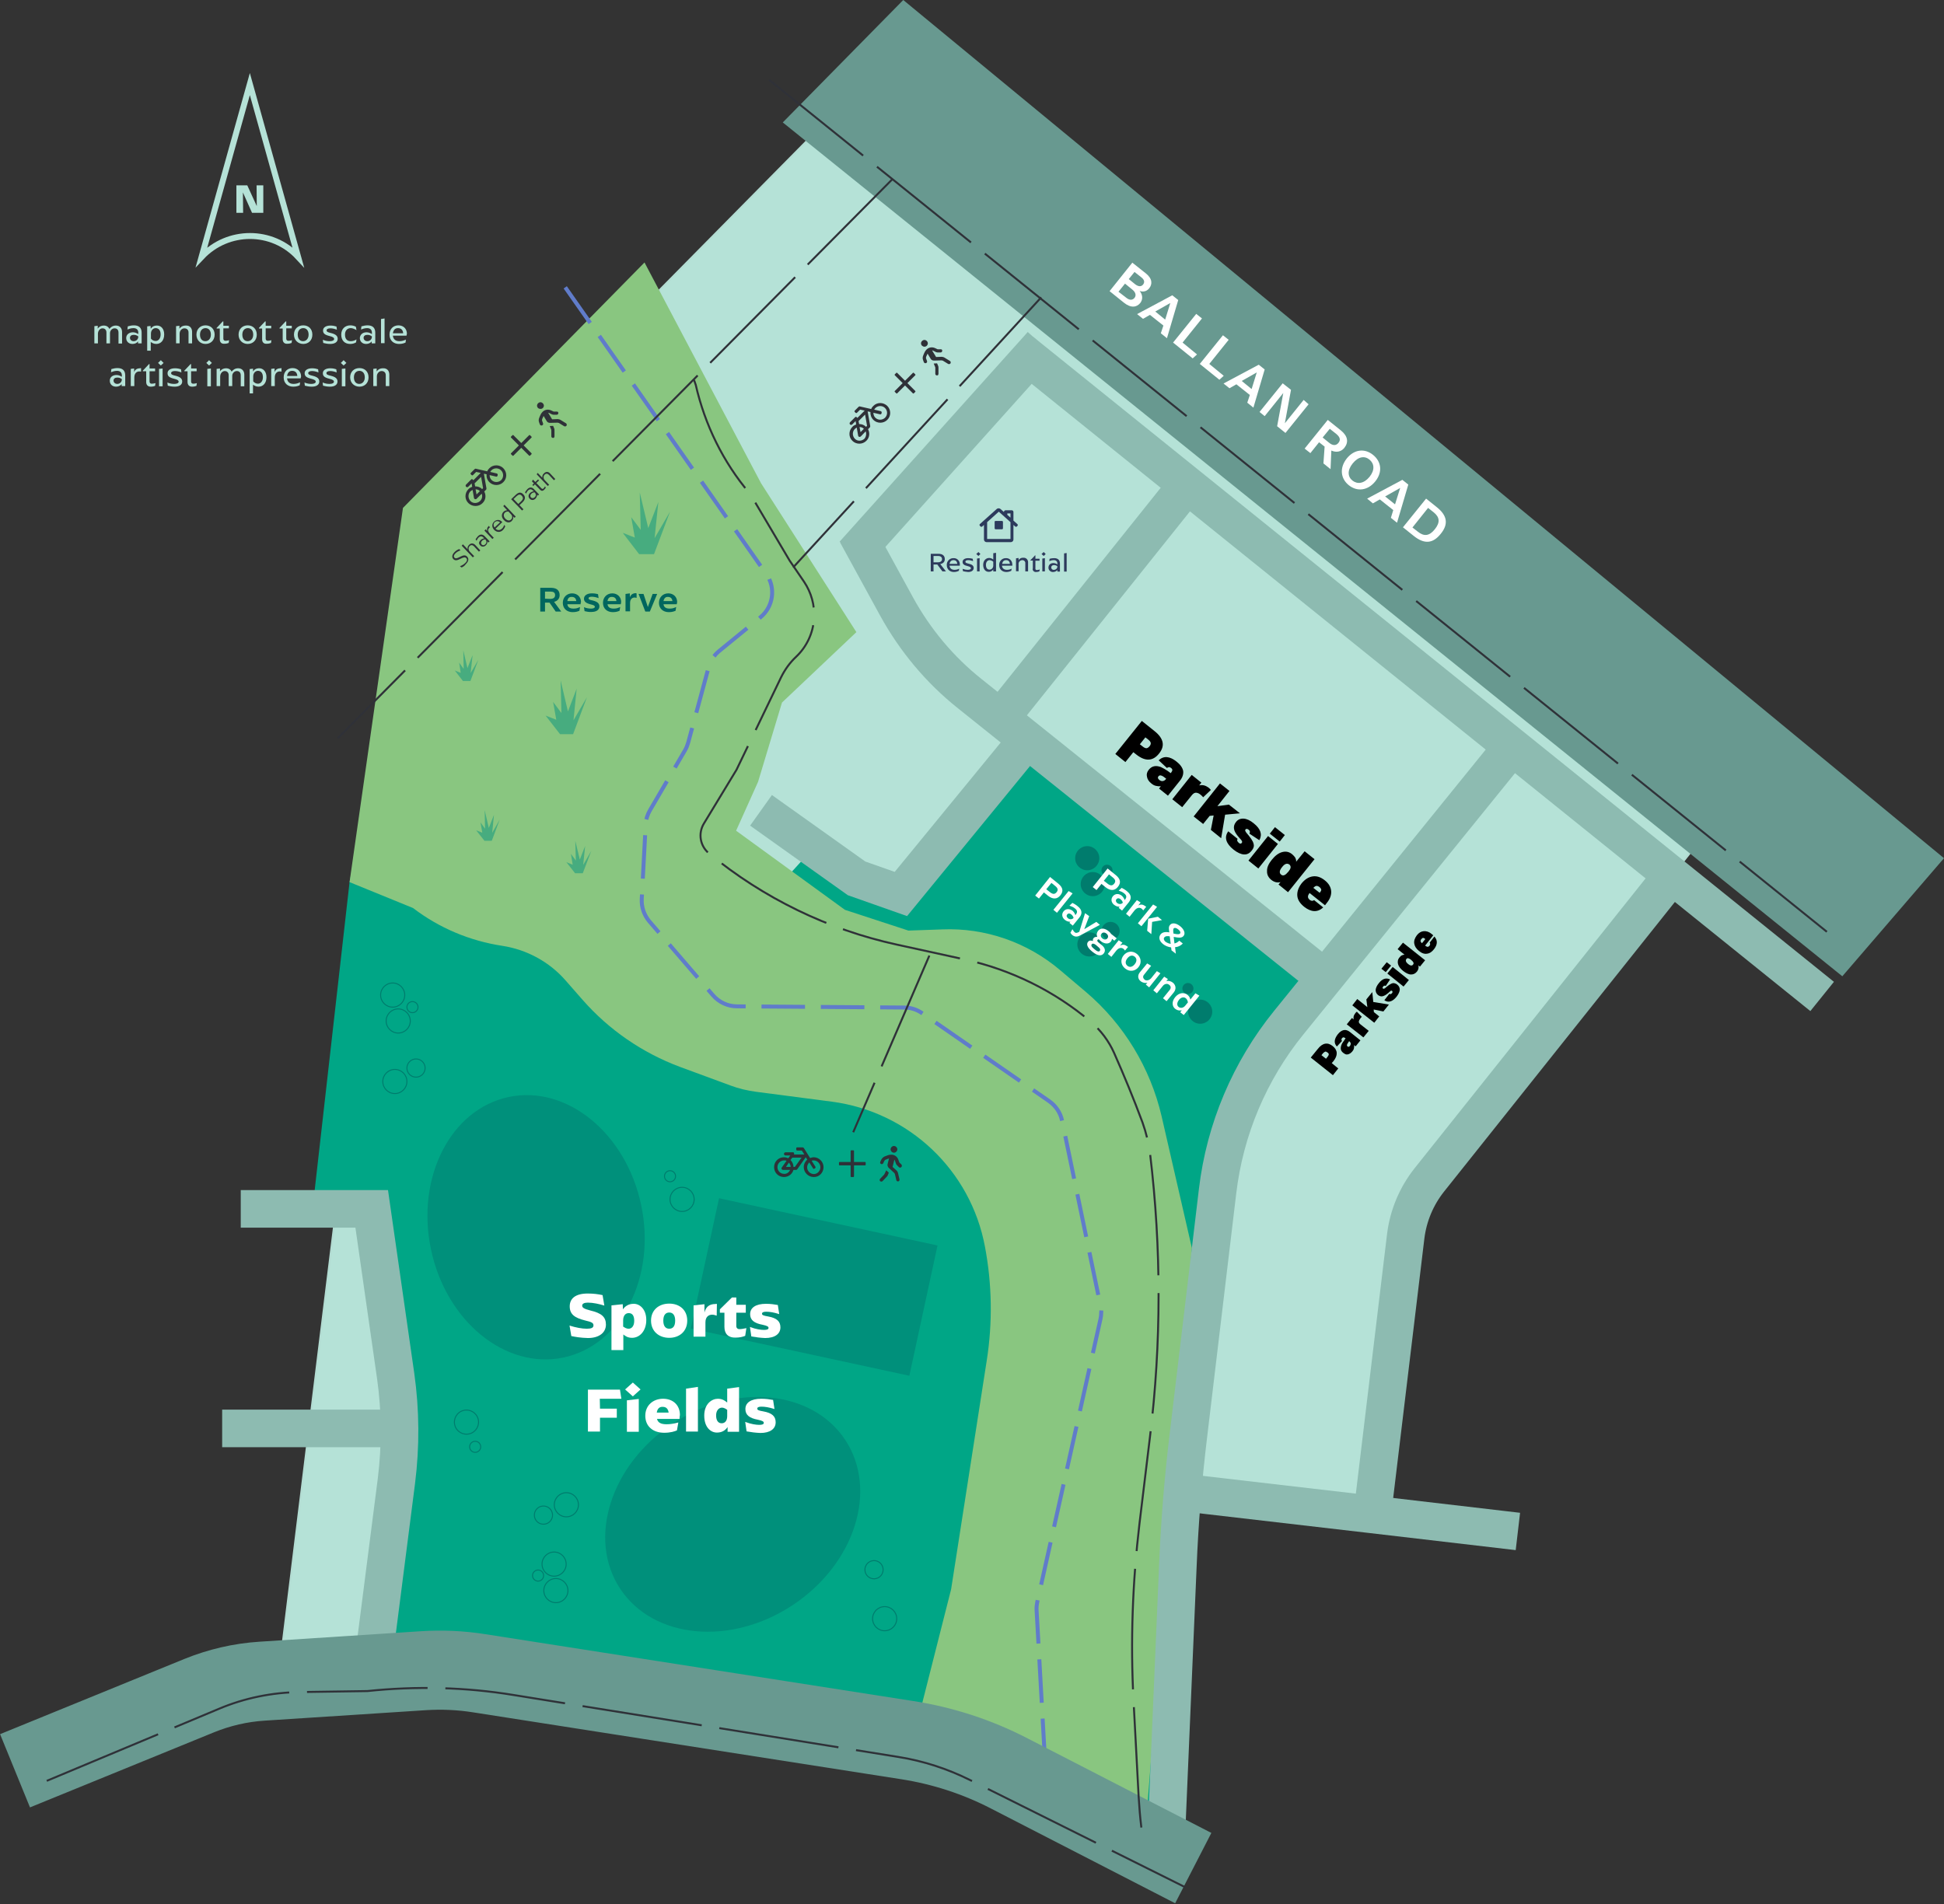 <?xml version="1.0" encoding="UTF-8"?>
<svg id="Layer_1" xmlns="http://www.w3.org/2000/svg" width="346.675mm" height="339.619mm" version="1.1" viewBox="0 0 982.7 962.7">
  <rect x="0" y="0" width="982.7" height="962.7" fill="#333333" stroke="none"/>
  <!-- Generator: Adobe Illustrator 29.0.0, SVG Export Plug-In . SVG Version: 2.1.0 Build 186)  -->
  <g id="f">
    <g>
      <polygon points="412.1 67 857 427.8 842.5 446 722.5 596.7 693.7 765.7 597.2 754.5 588.8 937.1 494.9 884.2 141.6 841.6 212 269.7 412.1 67" fill="#b5e2d7" stroke="#b3ddd3" stroke-miterlimit="10"/>
      <polyline points="461.7 867.5 192.4 835 195.2 724.8 184.3 611.2 158 611.2 176.7 446 212.5 265.6 325.9 137 370.3 244.4 415.2 319.7 387.8 347.8 370.3 394.8 362.6 418.6 395.5 446 411.1 428.8 451.5 452 524.1 382 666.8 490 625.2 553.4 588.8 937.1" fill="#00a686"/>
      <path d="M578.5,931.8l24-300.8-15.3-66.6c-5.7-24.5-19.1-46.6-38.3-62.9l-13-11c-16.6-14.1-37.9-21.5-59.6-20.6l-17.1.6-32.1-10.5-55-40,11.1-24.7,12.1-40.1,37.6-35.6-48.2-75.3-58.9-111.6-122.1,124.1-27,189.2,32.1,13.1c13.2,10.1,28.7,16.6,45.1,19.1h0c12.4,1.9,23.8,8.1,32,17.5l8.5,9.7c13.4,15.3,30.3,26.9,49.3,34l25.5,9.4c4.2,1.6,8.6,2.6,13,3.2l38.3,5c39,5.1,70.2,34.7,77.4,73.3h0c3.6,19,3.9,38.5.9,57.6l-18,115.6-22.8,89.9,120.5,38.4Z" fill="#89c680"/>
      <ellipse cx="270.998" cy="620.492" rx="54.299" ry="67.299" transform="translate(-121.56 68.814) rotate(-11.841)" fill="#00907b"/>
      <ellipse cx="370.394" cy="765.637" rx="68.201" ry="55.001" transform="translate(-361.604 332.543) rotate(-33.572)" fill="#00907b"/>
      <rect x="377.878" y="594.198" width="67.399" height="112.998" transform="translate(-311.395 915.486) rotate(-77.801)" fill="#00907b"/>
      <g>
        <circle cx="549.6" cy="433.9" r="6.1" fill="#007c6d"/>
        <circle cx="550.7" cy="477.5" r="6.1" fill="#007c6d"/>
        <circle cx="552.4" cy="447" r="6.1" fill="#007c6d"/>
        <circle cx="606.7" cy="511.5" r="6.1" fill="#007c6d"/>
        <circle cx="559.6" cy="440" r="2.8" fill="#007c6d"/>
        <circle cx="600.5" cy="499.8" r="2.8" fill="#007c6d"/>
        <circle cx="561.4" cy="470.7" r="4.6" fill="#007c6d"/>
      </g>
      <g>
        <g>
          <circle cx="198.5" cy="503.1" r="6.1" fill="none" stroke="#007c6d" stroke-miterlimit="10" stroke-width=".5"/>
          <circle cx="199.6" cy="546.8" r="6.1" fill="none" stroke="#007c6d" stroke-miterlimit="10" stroke-width=".5"/>
          <circle cx="201.3" cy="516.2" r="6.1" fill="none" stroke="#007c6d" stroke-miterlimit="10" stroke-width=".5"/>
          <circle cx="344.8" cy="606.4" r="6.1" fill="none" stroke="#007c6d" stroke-miterlimit="10" stroke-width=".5"/>
          <circle cx="208.5" cy="509.2" r="2.8" fill="none" stroke="#007c6d" stroke-miterlimit="10" stroke-width=".5"/>
          <circle cx="338.7" cy="594.7" r="2.8" fill="none" stroke="#007c6d" stroke-miterlimit="10" stroke-width=".5"/>
          <circle cx="210.3" cy="540" r="4.6" fill="none" stroke="#007c6d" stroke-miterlimit="10" stroke-width=".5"/>
        </g>
        <g>
          <circle cx="281" cy="804.2" r="6.1" fill="none" stroke="#007c6d" stroke-miterlimit="10" stroke-width=".5"/>
          <circle cx="286.3" cy="760.8" r="6.1" fill="none" stroke="#007c6d" stroke-miterlimit="10" stroke-width=".5"/>
          <circle cx="280.1" cy="790.8" r="6.1" fill="none" stroke="#007c6d" stroke-miterlimit="10" stroke-width=".5"/>
          <circle cx="235.803" cy="719.021" r="6.1" transform="translate(-177.715 85.304) rotate(-14.969)" fill="none" stroke="#007c6d" stroke-miterlimit="10.001" stroke-width=".5"/>
          <circle cx="272" cy="796.6" r="2.8" fill="none" stroke="#007c6d" stroke-miterlimit="10" stroke-width=".5"/>
          <circle cx="240.2" cy="731.5" r="2.8" fill="none" stroke="#007c6d" stroke-miterlimit="10" stroke-width=".5"/>
          <circle cx="274.71" cy="766.037" r="4.6" transform="translate(-53.932 21.542) rotate(-4.09)" fill="none" stroke="#007c6d" stroke-miterlimit="10.001" stroke-width=".5"/>
          <circle cx="447.2" cy="818.4" r="6.1" fill="none" stroke="#007c6d" stroke-miterlimit="10" stroke-width=".5"/>
          <circle cx="441.818" cy="793.638" r="4.6" transform="translate(-55.475 33.53) rotate(-4.09)" fill="none" stroke="#007c6d" stroke-miterlimit="10.001" stroke-width=".5"/>
        </g>
      </g>
      <path d="M286.3,146.1l101.1,144.2c4.9,6.9,3.5,16.5-3,21.8l-20.8,17c-2.6,2.1-4.5,5-5.4,8.3l-10.3,38c-.4,1.4-.9,2.7-1.6,3.9l-17.7,30.3c-1.3,2.2-2.1,4.7-2.2,7.3l-2,37.6c-.2,4.2,1.2,8.2,3.9,11.4l32.1,37.3c3,3.5,7.5,5.6,12.1,5.6l84.6.6c3.2,0,6.4,1,9.1,2.9l64.1,44.4c3.4,2.4,5.8,5.9,6.6,10l19.4,93.4c.5,2.2.5,4.6,0,6.8l-31.9,142.8c-.3,1.5-.5,2.9-.4,4.4l4.8,86,.7,11.8" fill="none" stroke="#607cca" stroke-dasharray="0 0 0 0 20 10" stroke-linecap="square" stroke-miterlimit="10" stroke-width="2"/>
      <polygon points="314.8 269.4 323.1 280.2 330.6 280.2 338.7 258.7 330.9 272.1 332.8 253.8 327.7 267 323.4 249 323.9 267.9 319.1 261.5 320.9 271.8 314.8 269.4" fill="#47ac7f"/>
      <polygon points="275.8 361.8 283.1 371.2 289.7 371.2 296.7 352.5 289.9 364.2 291.5 348.2 287.1 359.7 283.4 344 283.8 360.5 279.6 354.9 281.2 363.9 275.8 361.8" fill="#47ac7f"/>
      <polygon points="286.3 435.9 290.7 441.5 294.6 441.5 298.9 430.2 294.8 437.3 295.8 427.7 293.1 434.6 290.8 425.1 291.1 435.1 288.6 431.7 289.5 437.2 286.3 435.9" fill="#47ac7f"/>
      <polygon points="229.9 339 234 344.3 237.8 344.3 241.8 333.6 237.9 340.3 238.9 331.2 236.3 337.8 234.2 328.8 234.4 338.2 232.1 335 232.9 340.2 229.9 339" fill="#47ac7f"/>
      <polygon points="240.7 419.8 244.9 425.1 248.6 425.1 252.6 414.4 248.8 421.1 249.7 412 247.1 418.6 245 409.6 245.2 419 242.9 415.8 243.8 421 240.7 419.8" fill="#47ac7f"/>
      <g>
        <line x1="516.2" y1="177.6" x2="921.1" y2="503.8" fill="none" stroke="#8dbbb1" stroke-miterlimit="10" stroke-width="19"/>
        <path d="M433,269.7l20.3,37.1c9.3,16.9,21.8,31.9,36.9,43.9l179.3,143.6" fill="none" stroke="#8dbbb1" stroke-miterlimit="10" stroke-width="19"/>
        <line x1="602.6" y1="242" x2="505.7" y2="363.2" fill="none" stroke="#8dbbb1" stroke-miterlimit="10" stroke-width="19"/>
        <polyline points="519.3 374 455.4 452 433 444.1 384.7 409.7" fill="none" stroke="#8dbbb1" stroke-miterlimit="10" stroke-width="19"/>
        <line x1="526.6" y1="174.2" x2="431.5" y2="280.2" fill="none" stroke="#8dbbb1" stroke-miterlimit="10" stroke-width="19"/>
        <path d="M767.3,374l-115.8,143c-19.8,24.4-32.3,54-36,85.2l-14.7,123.1c-2.7,22.2-4.5,44.4-5.4,66.7l-6.5,152.2" fill="none" stroke="#8dbbb1" stroke-miterlimit="10" stroke-width="19"/>
        <polyline points="767.3 774.3 693.7 765.7 597.2 754.5" fill="none" stroke="#8dbbb1" stroke-miterlimit="10" stroke-width="19"/>
        <path d="M842.5,446l-120,150.6c-6.5,8.2-10.6,18-11.9,28.4l-16.9,140.6" fill="none" stroke="#8dbbb1" stroke-miterlimit="10" stroke-width="19"/>
        <line x1="112.3" y1="722.2" x2="203.7" y2="722.2" fill="none" stroke="#8dbbb1" stroke-miterlimit="10" stroke-width="19"/>
        <path d="M121.7,611.2h66.2l12.1,84.4c2.5,17.6,2.6,35.5.4,53.1l-12.5,97.6" fill="none" stroke="#8dbbb1" stroke-miterlimit="10" stroke-width="19"/>
      </g>
      <path d="M603.2,944.5l-92.9-47.8c-16.2-8.4-33.7-14.1-51.7-16.9l-216.3-33.8c-9.4-1.5-18.9-1.9-28.3-1.3l-81.6,5.3c-10.9.7-21.6,3.2-31.7,7.3l-93.1,38" fill="none" stroke="#689990" stroke-miterlimit="10" stroke-width="40"/>
      <polygon points="982.7 433.9 456.6 0 395.7 61.9 931.3 493.6 982.7 433.9" fill="#689990"/>
      <g>
        <line x1="450.9" y1="90.8" x2="171.1" y2="372.9" fill="none" stroke="#2f3138" stroke-dasharray="0 0 0 0 60 10" stroke-linecap="square" stroke-miterlimit="10"/>
        <path d="M576.9,923.5c-.6-4.9-1-9.9-1.3-14.9l-2.6-48.9c-1.6-29.8-.5-59.7,3-89.3l5.3-43.8c5.8-47.5,5.8-95.5.1-143-.7-5.5-2-10.9-3.9-16.2h0c-4.4-11.8-9.2-23.5-14.3-35h0c-2.7-6.1-6.8-11.5-11.8-15.8-18.3-15.5-40.2-26.3-63.7-31.5l-34.3-7.5c-34.9-7.6-67.5-23.5-95.1-46.2h0c-4.4-3.7-5.5-10-2.5-15l16.5-27.2,22.6-46.9c1.9-3.8,4.4-7.3,7.5-10.2h0c5.4-5.1,8.7-12.1,9.1-19.6h0c.4-6.5-1.4-12.9-5-18.3l-7.3-10.7-20-33.8h0c-.1-.1-.2-.2-.3-.3-13.4-15.8-22.6-34.7-27.2-54.8l-.8-2.3" fill="none" stroke="#2f3138" stroke-dasharray="0 0 0 0 60 10" stroke-linecap="square" stroke-miterlimit="10"/>
        <line x1="389.2" y1="40.7" x2="923.1" y2="470.8" fill="none" stroke="#2f3138" stroke-dasharray="0 0 0 0 60 10" stroke-linecap="square" stroke-miterlimit="10"/>
        <line x1="526" y1="150.7" x2="401.3" y2="286.5" fill="none" stroke="#2f3138" stroke-dasharray="0 0 0 0 60 10" stroke-linecap="square" stroke-miterlimit="10"/>
        <path d="M24.1,900.2l86.5-36.2c13-5.5,26.9-8.3,41-8.5l34.1-.5c24.7-2.6,49.6-2,74,2l194.4,31.3c12.6,2,24.9,6,36.3,11.7l108.2,53.9" fill="none" stroke="#2f3138" stroke-dasharray="0 0 0 0 60 10" stroke-linecap="square" stroke-miterlimit="10"/>
        <line x1="469.6" y1="483.6" x2="431.5" y2="572" fill="none" stroke="#2f3138" stroke-dasharray="0 0 0 0 60 10" stroke-linecap="square" stroke-miterlimit="10"/>
      </g>
      <g>
        <path d="M572.4,132.8l6.8,5.4c3.4,2.7,3.4,5.5,1.7,7.6-1.3,1.6-3.1,1.9-4.8,1.3,1.6,2,1.7,4.3.3,6.1-1.8,2.2-4.7,2.7-8.3-.2l-7.2-5.8,11.5-14.4h0ZM569.4,150.6c1.8,1.4,3.2,1.1,4.1,0s.7-2.7-1-4.1l-3.8-3.1-3.3,4.1,4,3.1h0ZM573.8,143.7c1.7,1.3,3.1,1.3,4,.2.8-1,1-2.3-1-3.8l-3.3-2.6-2.9,3.6,3.2,2.6h0Z" fill="#fff"/>
        <path d="M588.1,164.6l-6.8-5.4-3.5,2-3-2.4,17.8-9.5,3,2.4-5.7,19.3-3.1-2.5,1.3-3.9ZM589,161.6l2.6-8.4-7.6,4.3,5,4.1Z" fill="#fff"/>
        <path d="M605.1,179.2l-2.2,2-9.9-8,11.7-14.5,2.9,2.3-9.8,12.2,7.3,6h0Z" fill="#fff"/>
        <path d="M618.6,190l-2.2,2-9.9-8,11.7-14.5,2.9,2.3-9.8,12.2,7.3,6h0Z" fill="#fff"/>
        <path d="M631.8,199.7l-6.8-5.4-3.5,2-3-2.4,17.8-9.5,3,2.4-5.7,19.3-3.1-2.5,1.3-3.9h0ZM632.7,196.7l2.6-8.4-7.6,4.3,5,4.1h0Z" fill="#fff"/>
        <path d="M661.5,204.4l-11.7,14.5-4.2-3.4,3.1-16.8-9.4,11.7-2.6-2.1,11.7-14.5,4.2,3.3-3.1,16.9,9.5-11.8,2.5,2.2h0Z" fill="#fff"/>
        <path d="M669,234.3l.6-8.5-2.8-2.2-4.4,5.5-2.9-2.3,11.7-14.5,6.6,5.3c3.6,2.9,4,6,1.8,8.8-1.5,1.9-3.9,2.6-6.6,1.4l-.4,9.4-3.6-2.9h0ZM671.8,223.8c1.9,1.6,3.6,1.6,4.8.1s.8-2.9-1.1-4.5l-3.3-2.6-3.6,4.4,3.2,2.6h0Z" fill="#fff"/>
        <path d="M680.8,231.8c3.8-4.7,9.1-5.2,13.3-1.8s4.9,8.7,1.1,13.4c-3.8,4.7-9.2,5.3-13.4,1.9-4.1-3.3-4.8-8.7-1-13.5h0ZM692.3,241.1c2.8-3.5,2.4-6.7,0-8.7s-5.6-1.7-8.5,1.9c-2.9,3.6-2.5,6.8-.1,8.7,2.5,1.9,5.7,1.6,8.6-1.9h0Z" fill="#fff"/>
        <path d="M704.3,257.9l-6.8-5.4-3.5,2-2.9-2.4,17.8-9.5,3,2.4-5.7,19.3-3.1-2.5,1.2-3.9h0ZM705.2,255l2.6-8.3-7.6,4.3,5,4h0Z" fill="#fff"/>
        <path d="M720.9,252.1l5.5,4.4c5.2,4.2,5.9,8.5,1.9,13.4-4,5-8.3,5.3-13.6,1.1l-5.5-4.4,11.7-14.5h0ZM716.7,268.8c3.1,2.5,5.8,2.3,8.6-1.2s2.5-6.1-.6-8.6l-2.8-2.2-7.9,9.9,2.7,2.1h0Z" fill="#fff"/>
      </g>
      <g>
        <path d="M288.8,675.5l-.9-5.3c3.1,1,6.3,1.6,8.7,1.6s3.4-.5,3.4-1.7-.8-1.7-4.3-2.5c-5.2-1.3-7.7-3.1-7.7-7.1s2.9-6.5,9.1-6.5c2.8,0,5.2.3,7.5.8l.9,5.3c-2.5-.8-5.7-1.5-8.3-1.5-1.8,0-2.9.5-2.9,1.5s.7,1.6,4.2,2.5c5.5,1.3,7.8,3.2,7.8,7.1s-3.2,6.8-9.1,6.8c-3.9-.1-6.5-.6-8.4-1h0Z" fill="#fff"/>
        <path d="M314.9,662c1.1-1.6,2.8-2.8,5.5-2.8,3,0,6.3,2.7,6.3,8.2s-3.3,9-7.2,9c-2.3,0-3.5-1-4.4-1.7v7.9h-6v-22.6l5.7-.6.1,2.6h0ZM317.8,671.8c1.4,0,2.8-1.2,2.8-4s-1.1-3.9-2.8-3.9-2.8,1.4-2.8,3.7v3.1c.6.4,1.5,1.1,2.8,1.1h0Z" fill="#fff"/>
        <path d="M329.1,667.7c0-5.4,4-8.6,9.2-8.6s9.1,3.2,9.1,8.6-3.9,8.7-9.1,8.7-9.2-3.3-9.2-8.7ZM341.3,667.7c0-2.7-1.1-4.1-3-4.1s-3,1.4-3,4.1,1.1,4.1,3,4.1,3-1.3,3-4.1Z" fill="#fff"/>
        <path d="M362.4,659.3l-.1,5.9c-.9-.3-1.5-.5-2.3-.5-1.7,0-3.4,1-3.4,3.9v7.2h-6v-15.8l5.5-.6v4.2c.7-2.7,2.3-4.3,5.6-4.3.2-.1.5-.1.7-0h0Z" fill="#fff"/>
        <path d="M366.2,670.9v-7.2h-2.3v-1.7l6.1-6h2.2v3.7h4.8v4h-4.8v6.7c0,1,.6,1.6,1.6,1.6.9,0,2.1-.2,3.5-.5l-.6,3.9c-1.3.5-2.7.9-4.9.9-3.6.1-5.6-1.9-5.6-5.4h0Z" fill="#fff"/>
        <path d="M379.8,675.7l-.7-4.8c3.1,1.2,5.6,1.5,7.1,1.5s2.3-.3,2.3-1-.7-1.1-3-1.6c-4.3-.8-6.3-2.4-6.3-5.4,0-3.2,2.8-5.2,8-5.2,2.4,0,4.3.3,6,.6l.7,4.6c-2.8-.9-4.9-1.2-6.6-1.2-1.3,0-2.1.3-2.1,1s.7,1,3.1,1.4c4.4.8,6.2,2.5,6.2,5.5,0,3.4-2.9,5.4-7.7,5.4-2.5-.1-4.7-.4-7-.8h0Z" fill="#fff"/>
        <path d="M303.3,712.2h8.5v4.6h-8.5v7h-6.1v-21.2h16.2l.7,4.6h-10.9l.1,5h0Z" fill="#fff"/>
        <path d="M319.9,699l3.9,3.5-3.9,3.5-3.9-3.5,3.9-3.5ZM316.9,708l6-.7v16.6h-6v-15.9h0Z" fill="#fff"/>
        <path d="M343.5,717.4h-11.4c.5,1.9,2,2.7,4.9,2.7,2,0,3.5-.3,5.9-.9l-.7,4c-1.1.5-3.3,1.2-6.4,1.2-5.8,0-9.6-3.3-9.6-8.6s4-8.6,9-8.6,8.5,3.2,8.5,8.2c-.1.7-.2,1.3-.2,2h0ZM332,714.2h6c-.3-2-1.3-2.9-3-2.9-1.5-.1-2.7.8-3,2.9h0Z" fill="#fff"/>
        <path d="M346.8,702.1l6-.9v22.6h-6v-21.7Z" fill="#fff"/>
        <path d="M367.8,723.9v-2.4c-1.1,1.6-2.7,2.8-5.4,2.8-3.1,0-6.4-2.6-6.4-8.6s3.9-8.5,6.9-8.5c2.4,0,3.8,1.2,4.7,1.9v-7l6-.8v22.6h-5.8ZM364.9,711.7c-1.3,0-2.9,1.2-2.9,3.9s1.1,4,2.8,4,2.8-1.3,2.8-3.6v-3.2c-.6-.4-1.5-1.1-2.7-1.1h0Z" fill="#fff"/>
        <path d="M377.4,723.7l-.7-4.8c3.1,1.2,5.6,1.5,7.1,1.5s2.3-.3,2.3-1-.7-1.1-3-1.6c-4.3-.8-6.3-2.4-6.3-5.4,0-3.2,2.8-5.2,8-5.2,2.4,0,4.3.3,6,.6l.7,4.6c-2.8-.9-4.9-1.2-6.6-1.2-1.3,0-2.1.3-2.1,1s.7,1,3.1,1.4c4.4.8,6.2,2.5,6.2,5.5,0,3.4-2.9,5.4-7.7,5.4-2.6-.1-4.7-.4-7-.8h0Z" fill="#fff"/>
      </g>
      <g>
        <path d="M280.9,309.2l-3.1-4.5h-2.3v4.5h-2.4v-12h5.4c3,0,4.4,1.4,4.4,3.7,0,1.6-.9,2.9-2.8,3.4l3.6,4.9h-2.8ZM278.1,302.8c1.6,0,2.5-.6,2.5-1.9s-.8-1.8-2.4-1.8h-2.7v3.6l2.6.1h0Z" fill="#00665e"/>
        <path d="M293.5,305.5h-6.7c.2,1.5,1.2,2.2,3.1,2.2,1.3,0,2-.2,3.3-.8l-.3,1.9c-.7.3-1.7.7-3.4.7-2.9,0-5-1.8-5-4.7s2.1-4.8,4.7-4.8,4.5,1.8,4.5,4.4c-.2.4-.2.7-.2,1.1h0ZM286.8,303.9h4.5c-.1-1.4-1-2.1-2.2-2.1-1.3-.1-2.1.6-2.3,2.1h0Z" fill="#00665e"/>
        <path d="M295.5,309l-.3-2c1.5.6,2.7.7,3.6.7,1.1,0,1.9-.3,1.9-.9s-.7-.9-2-1.2c-2.4-.6-3.5-1.4-3.5-2.9s1.4-2.7,4-2.7c1.3,0,2.4.2,3.1.4l.3,2c-1.4-.5-2.5-.7-3.5-.7s-1.6.3-1.6.8.5.8,2.1,1.1c2.4.6,3.4,1.5,3.4,3,0,1.7-1.5,2.8-4,2.8-1.4.1-2.5-.2-3.5-.4h0Z" fill="#00665e"/>
        <path d="M313.8,305.5h-6.7c.2,1.5,1.2,2.2,3.1,2.2,1.3,0,2-.2,3.3-.8l-.3,1.9c-.7.3-1.7.7-3.4.7-2.9,0-5-1.8-5-4.7s2.1-4.8,4.7-4.8,4.5,1.8,4.5,4.4c-.1.4-.1.7-.2,1.1h0ZM307.1,303.9h4.5c-.1-1.4-1-2.1-2.2-2.1-1.2-.1-2.1.6-2.3,2.1h0Z" fill="#00665e"/>
        <path d="M321.8,300v2.3c-.4-.1-.6-.2-1-.2-1.1,0-2.3.7-2.3,2.8v4.2h-2.3v-8.8l2.2-.3v1.9c.5-1.1,1.3-2,3.1-2-0.0.1.1.1.3.1h0Z" fill="#00665e"/>
        <path d="M332.2,300.3l-3.7,8.9h-2.3l-3.4-8.9h2.5l2.2,6.6,2.4-6.6h2.3Z" fill="#00665e"/>
        <path d="M342.1,305.5h-6.7c.2,1.5,1.2,2.2,3.1,2.2,1.3,0,2-.2,3.3-.8l-.3,1.9c-.7.3-1.7.7-3.4.7-2.9,0-5-1.8-5-4.7s2.1-4.8,4.7-4.8,4.5,1.8,4.5,4.4c-.1.4-.1.7-.2,1.1h0ZM335.4,303.9h4.5c-.1-1.4-1-2.1-2.2-2.1-1.2-.1-2.0.6-2.3,2.1h0Z" fill="#00665e"/>
      </g>
      <g>
        <path d="M559.9,439.1l4.2,3.4c2.3,1.9,2.7,3.8,1,5.9-1.6,2-3.8,2.1-6.2.2l-2.1-1.7-2.5,3.1-1.9-1.5,7.5-9.4h0ZM559.9,446.8c1.4,1.1,2.4,1.1,3.3,0,.9-1.1.7-2-.6-3.1l-2-1.6-2.6,3.2,1.9,1.5h0Z" fill="#fff"/>
        <path d="M567.1,452.9c.9.8,1.2,1.6,1.4,2.2l.3-.4c.9-1.1.6-2.1-.4-2.9-1-.9-2.1-1.2-2.9-1.5l1.5-1.4c1,.5,1.9,1,2.8,1.8,2,1.6,2.4,3.5.8,5.5l-3.4,4.2-1.7-1.4.5-.6c-.7.1-1.8-.1-2.8-.9-1.6-1.3-1.7-3.1-.6-4.4s2.9-1.5,4.5-.2h0ZM564.8,456.6c.8.6,2,.7,2.8-.2h0c-.2-.8-.6-1.3-1.2-1.8-.8-.6-1.5-.6-2,0-.5.5-.4,1.4.4,2h0Z" fill="#fff"/>
        <path d="M579.4,458.5l-1.5,1.8c-.2-.3-.4-.5-.7-.8-.8-.7-2.2-.9-3.6.7l-2.6,3.3-1.8-1.5,5.5-6.9,1.9,1.2-1.2,1.5c1.1-.6,2.2-.7,3.6.4.2.1.4.2.4.3h0Z" fill="#fff"/>
        <path d="M582.9,457.3l2,1.2-7.9,9.8-1.8-1.5,7.7-9.5h0ZM585.3,463.5l2.1,1.7-5,.9-.4,6.2-2.1-1.7.5-6.1,4.9-1Z" fill="#fff"/>
        <path d="M592.2,480.5l-.2-1.5c-1.5-.2-3-.8-4.1-1.7-2-1.6-2.3-3.5-1.2-4.9.8-1,2.2-1.4,4.4-1-.2-1.6-.5-2.7.3-3.7,1-1.3,3.1-1.1,5.2.6,2.1,1.7,2.7,3.7,1.7,4.9-.9,1.1-2.2,1-5,.5l.4,3.3c.9-.2,1.8-.7,2.4-1.4l1.8,1.4c-.9,1.1-2.4,1.8-3.9,1.9l.4,3.3-2.2-1.7h0ZM591.8,477.2l-.5-3.8c-1.4-.2-2.2-.1-2.7.5s-.3,1.5.5,2.2c.9.6,1.8 1,2.7,1.1h0ZM593.3,469.4c-.3.4-.3,1.2-.1,2.6,2.2.5,2.9.4,3.3,0,.4-.5.2-1.2-.9-2.1s-1.9-.9-2.3-.5h0Z" fill="#fff"/>
        <path d="M530.8,443.4l4.2,3.4c2.3,1.9,2.7,3.8,1,5.9-1.6,2-3.8,2.1-6.2.2l-2.1-1.7-2.5,3.1-1.9-1.5,7.5-9.4h0ZM530.8,451.1c1.4,1.1,2.4,1.1,3.3,0s.7-2-.6-3.1l-2-1.6-2.6,3.2,1.9,1.5h0Z" fill="#fff"/>
        <path d="M540.2,450.5l2,1.2-7.9,9.8-1.8-1.5,7.7-9.5h0Z" fill="#fff"/>
        <path d="M542.2,460.5c.9.8,1.2,1.6,1.4,2.2l.3-.4c.9-1.1.6-2.1-.4-2.9-1-.9-2.1-1.2-2.9-1.5l1.5-1.4c1,.5,1.9,1,2.8,1.8,2,1.6,2.4,3.5.8,5.5l-3.4,4.2-1.7-1.4.5-.6c-.7.1-1.8-.1-2.8-.9-1.6-1.3-1.7-3.1-.6-4.4s2.9-1.4,4.5-.2h0ZM539.9,464.3c.8.6,2,.7,2.8-.2h0c-.2-.8-.6-1.3-1.2-1.8-.8-.6-1.5-.6-2,0s-.4,1.3.4,2h0Z" fill="#fff"/>
        <path d="M550.6,463.2l-2.5,6.6,6.1-3.7,1.8,1.5-9.9,5.3c-1.6.9-2.8.8-4-.1-.4-.3-.8-.9-1-1.2l1-1.8c.5.8.7,1.1,1.1,1.5.4.4,1,.5,1.8.1l.6-.3,2.9-9.4,2.1,1.5h0Z" fill="#fff"/>
        <path d="M563.3,475.6l-1.2-.9c0,.4-.2.9-.5,1.3-1,1.3-3,1.5-5.2-.2-.4-.3-.7-.6-.9-.9-.3,0-.5.1-.7.3-.2.3-.2.7.4,1.2l1.7,1.4c1.9,1.5,2,3.1,1,4.3-1,1.2-2.8,1.5-5.8-1-2.6-2.1-3-3.8-2.1-4.9.6-.8,1.6-.8,2.5-.4-.1-.4-.1-1,.3-1.5.4-.5,1.1-.7,1.9-.6-.5-1.1-.3-2.2.4-3.1,1.2-1.5,3.2-1.5,5.3.2.6.5,1,.9,1.3,1.4l2.8,2.2-1.2,1.2h0ZM551.9,477.4c-.4.5-.3,1.2,1.1,2.3l.5.4c1.4,1.2,2.2,1.1,2.5.6.3-.4.3-1-.7-1.8l-1.4-1.2c-1.1-.8-1.7-.7-2-.3h0ZM559.8,474.4c.6-.7.4-1.7-.5-2.4-.9-.7-1.9-.7-2.5.1-.6.7-.4,1.7.5,2.4s1.9.7,2.5-.1h0Z" fill="#fff"/>
        <path d="M570.2,478.8l-1.5,1.8c-.2-.3-.4-.5-.7-.8-.8-.7-2.2-.9-3.6.7l-2.6,3.3-1.8-1.5,5.5-6.9,1.9,1.2-1.2,1.5c1.1-.6,2.2-.7,3.6.4.3.1.4.2.4.3h0Z" fill="#fff"/>
        <path d="M568,483c1.8-2.2,4.6-2.4,6.7-.7,2.1,1.7,2.6,4.5.8,6.7s-4.6,2.4-6.7.7c-2.2-1.7-2.6-4.5-.8-6.7h0ZM573.6,487.5c1.2-1.5,1.1-2.9,0-3.8s-2.5-.7-3.7.8-1.1,2.9,0,3.8c1.1.9,2.5.7,3.7-.8h0Z" fill="#fff"/>
        <path d="M586.6,492.1l-5.7,7.1-1.7-1.4.8-.9c-1,.2-2.2.1-3.4-.8-1.5-1.2-1.6-3-.4-4.5l3.7-4.5,2,1.2-3.5,4.4c-.8.9-.7,1.8.2,2.6.9.8,2.4.3,3.3-.7l2.9-3.6,1.8,1.1h0Z" fill="#fff"/>
        <path d="M593.4,501.7l-3.7,4.5-1.8-1.5,3.4-4.2c.7-.9.7-1.9-.3-2.6-.9-.8-2.4-.5-3.2.6l-3,3.7-1.8-1.5,5.5-6.9,1.9,1.2-.8,1c1-.2,2.1-.1,3.4.9,1.5,1.4,1.6,3.2.4,4.8h0Z" fill="#fff"/>
        <path d="M596.6,511.8l.8-1c-1,.2-2.1.2-3.4-.8-1.4-1.1-1.9-3.5.1-5.9s4.6-2.4,6.2-1.1c1.1.9,1.3,1.8,1.4,2.4l2.6-3.2,2,1.2-7.9,9.8-1.8-1.4h0ZM599.4,504.7c-.8-.7-2.3-.6-3.4.8s-1.2,2.8-.2,3.6c1,.8,2.4.5,3.3-.6l1.4-1.7c-.1-.5-.3-1.5-1.1-2.1h0Z" fill="#fff"/>
      </g>
      <g>
        <path d="M233.3,286.9l-.8-.6c1-.4,1.9-.9,2.6-1.6,1.1-1,1.2-1.9.6-2.5-.6-.6-1.3-.5-2.9.3-1.9,1-2.9,1-3.7.1s-.6-2.2.7-3.5c.6-.6,1.3-1.1,2.3-1.5l.7.6c-.9.4-1.8.8-2.5,1.5-.9.8-1.1,1.7-.6,2.2.5.6,1.2.5,2.7-.3,1.9-1,2.9-1.1,3.8-.1.9,1,.7,2.3-.7,3.7-.7,1-1.6,1.5-2.2,1.7h0Z" fill="#2f3138"/>
        <path d="M240.2,275.5l2.6,2.8-.7.6-2.5-2.7c-.7-.7-1.5-.8-2.2-.1-.7.7-.7,1.9,0,2.7l2.3,2.4-.7.6-5.6-5.9.6-.7,2.4,2.5c-.2-.7,0-1.6.8-2.3.9-.9,2.1-.8,3.0.1h0Z" fill="#2f3138"/>
        <path d="M243,273c.6-.5,1.2-.7,1.8-.8l-.4-.4c-.8-.8-1.6-.8-2.4-.1-.6.6-.9,1.3-1.1,1.7l-.5-.7c.4-.6.7-1.1,1.2-1.6,1.1-1.1,2.3-1.1,3.4,0l2.5,2.6-.6.6-.6-.6c.2.7-.1,1.4-.7,2-.9.9-2.1.9-2.9,0s-.7-1.7.3-2.7h0ZM245.3,275.2c.7-.6.8-1.6.1-2.4l-.1-.1c-.7,0-1.2.3-1.6.7-.6.6-.7,1.3-.2,1.9.4.5,1.2.5,1.8-.1h0Z" fill="#2f3138"/>
        <path d="M247.1,265.9l.6.7c-.1.1-.3.2-.4.3-.6.6-.9,1.6.3,2.9l2,2.1-.7.6-4-4.2.6-.7.9.9c-.3-.8-.3-1.6.5-2.4-0-.1.1-.1.2-.2h0Z" fill="#2f3138"/>
        <path d="M253.9,264l-3.4,3.3c1,1,2.2.9,3.2,0,.7-.6.9-1.2,1.2-1.9l.5.7c-.2.4-.4,1.1-1.2,1.9-1.2,1.2-3,1.3-4.4-.1-1.3-1.4-1.2-3.1,0-4.2s2.8-1.1,3.9.1c0-.1.1,0,.2.2h0ZM250,266.7l2.8-2.6c-.9-.8-1.9-.8-2.7-.1-.7.7-.8,1.7-.1,2.7Z" fill="#2f3138"/>
        <path d="M260.1,261.8l-.7-.7c.2.8,0,1.6-.8,2.4-1,.9-2.5.9-3.9-.6-1.4-1.4-1.2-3.1-.2-4.1.7-.7,1.4-.8,1.9-.8l-2-2.1.6-.7,5.7,6-.6.6h0ZM255.2,259.2c-.7.7-.8,1.9.2,3,1.1,1.1,2.1,1.2,2.9.5s.8-1.9,0-2.7l-1.3-1.4c-.6,0-1.3.1-1.8.6h0Z" fill="#2f3138"/>
        <path d="M258.4,252.4l2.4-2.3c1.4-1.3,2.6-1.4,3.8-.1,1.1,1.2,1,2.5-.4,3.9l-1.6,1.5,2,2.1-.7.6-5.5-5.7h0ZM263.5,253.4c1-1,1.1-1.8.3-2.7-.8-.9-1.6-.8-2.6.1l-1.6,1.5,2.4,2.5,1.5-1.4h0Z" fill="#2f3138"/>
        <path d="M268,249.2c.6-.5,1.2-.7,1.8-.8l-.4-.4c-.8-.8-1.6-.8-2.4-.1-.6.6-.9,1.3-1.1,1.7l-.5-.7c.4-.6.7-1.1,1.2-1.6,1.1-1.1,2.3-1.1,3.4.1l2.5,2.6-.6.6-.5-.6c.2.7-.1,1.4-.7,2.1-.9.9-2.1.9-2.9.1-.9-.9-.8-2.1.2-3h0ZM270.3,251.4c.7-.6.8-1.6,0-2.4l-.1-.1c-.7.1-1.2.3-1.6.7-.6.6-.7,1.3-.2,1.9.5.5,1.3.5,1.9-.1h0Z" fill="#2f3138"/>
        <path d="M273.1,247.7l-2.7-2.8-.8.8-.5-.5.8-.8-1-1,.5-.9,1.2,1.2,1.4-1.3.5.5-1.4,1.3,2.6,2.7c.4.4.7.4,1.1,0,.2-.2.5-.6.7-1l.4.6c-.2.4-.4.7-.8,1.1-.7.7-1.4.7-2.0.1h0Z" fill="#2f3138"/>
        <path d="M278.1,239.4l2.6,2.8-.7.6-2.5-2.7c-.7-.7-1.5-.8-2.2-.1s-.7,1.9,0,2.7l2.3,2.4-.7.6-5.6-5.9.5-.7,2.4,2.5c-.2-.7,0-1.6.8-2.3,1-1,2.2-.9,3.1.1h0Z" fill="#2f3138"/>
      </g>
      <g>
        <path d="M448.5,205.2c2,2,2,5.2,0,7.1-1.9,1.9-5.1,1.9-7,0-1.1-1.1-1.6-2.6-1.5-4l-1.4-.3,1.3,7.4c0,.2,0,.5-.2.7l-.9.9c1,1.9.8,4.3-.9,5.9-1.9,1.9-5.1,1.9-7,0-2-1.9-2-5.1,0-7.1.5-.6,1.2-.9,1.9-1.2l-.3-1.7-1.7,1.7c-.3.3-.8.3-1.1,0-.3-.3-.3-.8,0-1.1l2.6-2.6c.2-.2.5-.2.7,0l.4.4,3.7-3.7-2.3-.5-1.6,1.6c-.2.2-.5.2-.7,0l-.4-.4c-.2-.2-.2-.5,0-.7l1.9-1.9c.2-.2.5-.3.7-.2l5.7,1.3c.2-.6.6-1.1,1.1-1.6,1.9-1.9,5-1.9,7.0 0h0ZM437.6,218.1l-2.5,2.6c-.5.4-1.2.2-1.3-.4l-.7-4.1c-.4.2-.7.4-1,.7h0c-1.3,1.3-1.3,3.5,0,4.9s3.5,1.3,4.9,0c.8-1,1.1-2.5.6-3.7h0ZM437.3,209.6l-3.3,3.3.3,1.5c1.3,0,2.5.4,3.5,1.4l.5-.5-1-5.7h0ZM436.7,216.8c-.6-.6-1.4-.9-2.2-.9l.5,2.6,1.7-1.7ZM447.3,206.2c-1.3-1.2-3.4-1.2-4.7,0-.3.3-.5.6-.7.9l3.4.8c.2.1.4.3.4.6l-.1.6c-.1.2-.3.4-.6.4l-3.5-.8c0,.9.3,1.9,1.1,2.6,1.3,1.2,3.3,1.2,4.7,0,1.5-1.4,1.5-3.7 0-5.1h0Z" fill="#2f3138"/>
        <path d="M461.9,188.5l.8.8c.1.1.1.3,0,.4l-4,4,4,4c.1.1.1.3,0,.4l-.8.8c-.1.1-.3.1-.4,0l-4-4-4,4c-.1.1-.3.1-.4,0l-.8-.8c-.1-.1-.1-.3,0-.4l4-4-4-4c-.1-.1-.1-.3,0-.4l.8-.8c.1-.1.3-.1.4,0l4,4,4-4c.1-.1.3-.1.4,0Z" fill="#2f3138"/>
        <path d="M466.1,174.8c-.7-.7-.7-1.7,0-2.4s1.7-.7,2.4,0,.7,1.7,0,2.4-1.7.6-2.4,0ZM475.5,178.2h-1.5c-.3,0-.6-.1-.9-.2-1.4-.7-1.5-.8-1.9-.8l2,3.3,2.6-.1c.6,0,1.2.1,1.8.5l2.6,1.6c.4.2.5.8.3,1.2-.3.4-.8.5-1.2.3l-2.6-1.6c-.2-.1-.5-.2-.8-.2l-3.8.1c-.8,0-1.4-.4-1.7-1l-1.5-2.5c-.2.4-.4.8-.7,1.5-.1.4-.2.7,0,1.1l.4,1.1c.4,1.1-1.2,1.6-1.6.6l-.4-1.1c-.3-.8-.2-1.6.1-2.3.6-1.5.9-2.2,1.7-3,1.1-1.1,2.8-1.4,4.3-.7l1.3.6h1.6c1-.1.9,1.6-.1,1.6h0ZM472,183.8l1.7-.1.5,1.2c.2.4.2.8.2,1.2v2.9c0,.2-.1.4-.2.6s-.4.2-.6.2c-.5,0-.8-.4-.8-.8v-2.9c0-.2,0-.4-.1-.6l-.7-1.7h0Z" fill="#2f3138"/>
      </g>
      <g>
        <path d="M254.4,236.7c2,2,2,5.2,0,7.1-1.9,1.9-5.1,1.9-7,0-1.1-1.1-1.6-2.6-1.4-4l-1.4-.3,1.3,7.4c0,.2,0,.5-.2.7l-.9.9c1,1.9.8,4.3-.9,5.9-1.9,1.9-5.1,1.9-7.1,0-2-1.9-2-5.1,0-7.1.6-.6,1.2-.9,1.9-1.2l-.3-1.7-1.7,1.7c-.3.3-.8.3-1.1,0s-.3-.8,0-1.1l2.6-2.6c.2-.2.5-.2.7,0l.4.4,3.7-3.7-2.3-.5-1.6,1.6c-.2.2-.5.2-.7,0l-.4-.4c-.2-.2-.2-.5,0-.7l1.9-1.9c.2-.2.5-.3.7-.2l5.7,1.3c.2-.6.6-1.1,1.1-1.6,1.9-1.9,5.1-1.9,7,0h0ZM243.5,249.6l-2.6,2.6c-.4.4-1.2.2-1.3-.4l-.7-4.1c-.4.2-.7.4-1.1.7h0c-1.3,1.3-1.3,3.5,0,4.9s3.5,1.3,4.9,0c1-1,1.3-2.4.8-3.7h0ZM243.2,241.1l-3.3,3.3.3,1.5c1.3,0,2.6.4,3.5,1.4l.5-.5-1-5.7h0ZM242.6,248.3c-.6-.6-1.4-.9-2.2-.9l.5,2.6,1.7-1.7ZM253.2,237.7c-1.3-1.2-3.4-1.2-4.7,0-.3.3-.5.6-.7.9l3.4.8c.2.1.4.3.4.6l-.1.6c-.1.2-.3.4-.6.4l-3.4-.8c0,.9.3,1.9,1.1,2.6,1.3,1.2,3.3,1.2,4.7,0,1.4-1.4,1.4-3.7-.1-5.1h0Z" fill="#2f3138"/>
        <path d="M267.9,220l.8.8c.1.1.1.3,0,.4l-4,4,4,4c.1.1.1.3,0,.4l-.8.8c-.1.1-.3.1-.4,0l-4-4-4,4c-.1.1-.3.1-.4,0l-.8-.8c-.1-.1-.1-.3,0-.4l4-4-4-4c-.1-.1-.1-.3,0-.4l.8-.8c.1-.1.3-.1.4,0l4,4,4-4c.1-.1.2-.1.4,0h0Z" fill="#2f3138"/>
        <path d="M272,206.3c-.7-.7-.7-1.7,0-2.4s1.7-.7,2.4,0,.7,1.7,0,2.4c-.6.6-1.7.6-2.4,0ZM281.4,209.7h-1.5c-.3,0-.6-.1-.9-.2-1.4-.7-1.5-.8-1.9-.8l2,3.3,2.6-.1c.6,0,1.2.1,1.8.5l2.6,1.6c.4.2.5.8.3,1.2-.3.4-.8.5-1.2.3l-2.6-1.6c-.2-.1-.5-.2-.8-.2l-3.8.1c-.8,0-1.4-.4-1.7-1l-1.5-2.5c-.2.4-.4.8-.7,1.5-.1.4-.2.7,0,1.1l.4,1.1c.4,1.1-1.2,1.6-1.6.6l-.4-1.1c-.3-.8-.2-1.6.1-2.3.6-1.5.9-2.2,1.7-3,1.1-1.1,2.8-1.4,4.3-.7l1.3.6h1.6c1-.1,1,1.6-.1,1.6h0ZM277.9,215.4l1.7-.1.5,1.2c.2.4.2.8.2,1.2v2.9c0,.2-.1.4-.2.6s-.4.2-.6.2c-.5,0-.8-.4-.8-.8v-2.9c0-.2,0-.4-.1-.6l-.7-1.7h0Z" fill="#2f3138"/>
      </g>
      <g>
        <path d="M416.3,590.1c0,2.8-2.2,5.1-5,5-2.7,0-5-2.3-5-5,0-1.5.7-2.9,1.8-3.8l-.8-1.2-4.3,6.1c-.1.2-.4.3-.6.3h-1.3c-.6,2.1-2.5,3.6-4.8,3.6-2.8,0-5-2.2-5-5s2.2-5,5-5c.8,0,1.5.2,2.2.5l1-1.4h-2.4c-.4,0-.8-.3-.8-.8s.4-.8.8-.8h3.8c.3,0,.5.2.5.5v.6h5.2l-1.3-2h-2.3c-.3,0-.5-.2-.5-.5v-.6c0-.3.2-.5.5-.5h2.7c.3,0,.5.2.7.4l3.1,5c.6-.2,1.3-.4,2-.4,2.6.1,4.8,2.3,4.8,5h0ZM399.4,591.5h-3.6c-.6,0-1-.7-.6-1.2l2.4-3.4c-.4-.2-.8-.2-1.2-.2h0c-1.9,0-3.4,1.5-3.4,3.4s1.5,3.4,3.4,3.4c1.3.1,2.5-.8,3-2ZM399.7,590c0-.8-.4-1.6-.9-2.2l-1.5,2.2h2.4ZM405.2,585.3h-4.7l-.9,1.2c.9.9,1.5,2.1,1.5,3.5h.7l3.4-4.7h0ZM414.7,590c-.1-1.8-1.5-3.2-3.3-3.3-.4,0-.8,0-1.1.2l1.9,3c.1.2.1.5-.1.7l-.5.3c-.2.1-.5.1-.6-.2l-1.9-3c-.7.7-1.1,1.6-1.1,2.6.1,1.8,1.5,3.2,3.3,3.3,1.8.1,3.5-1.6,3.4-3.6h0Z" fill="#2f3138"/>
        <path d="M437.6,587.8v1.1c0,.2-.1.3-.3.3h-5.6v5.6c0,.2-.1.3-.3.3h-1.1c-.2,0-.3-.1-.3-.3v-5.6h-5.6c-.2,0-.3-.1-.3-.3v-1.1c0-.2.1-.3.3-.3h5.6v-5.6c0-.2.1-.3.3-.3h1.1c.2,0,.3.1.3.3v5.6h5.6c.2,0,.3.2.3.3Z" fill="#2f3138"/>
        <path d="M448,591.7l1.3,1.2-.5,1.2c-.1.4-.4.7-.7,1l-2,2.1c-.2.2-.4.2-.6.2s-.4-.1-.6-.2c-.3-.3-.3-.9,0-1.2l2-2.1c.1-.1.2-.3.3-.5l.8-1.7h0ZM454.4,590.1l-1-1c-.2-.2-.4-.5-.5-.8-.5-1.5-.5-1.6-.8-2l-.9,3.7,1.9,1.7c.5.4.8,1,.9,1.6l.7,3c.1.5-.2.9-.6,1-.5.1-.9-.2-1-.6l-.7-3c-.1-.3-.2-.5-.4-.7l-2.8-2.6c-.5-.6-.7-1.3-.5-1.9l.7-2.8c-.4.1-.8.3-1.6.6-.4.1-.6.4-.8.7l-.5,1.1c-.5,1-2,.3-1.5-.7l.5-1.1c.4-.7,1-1.3,1.7-1.6,1.5-.6,2.1-.9,3.4-.9,1.6,0,3,1,3.5,2.5l.5,1.4s0,.1.1.1l1,1c.7.9-.5,2.1-1.3,1.3h0ZM450.2,581.1c0-.9.8-1.7,1.7-1.7s1.7.8,1.7,1.7-.8,1.7-1.7,1.7-1.7-.8-1.7-1.7Z" fill="#2f3138"/>
      </g>
    </g>
  </g>
  <g>
    <g>
      <path d="M49.4,166.2c.4-.8,1.6-1.6,3.1-1.6s2.4.8,2.8,1.7c.6-.8,1.6-1.7,3.3-1.7,1.9,0,3.1,1.3,3.1,3.3v5.8h-1.8v-5.5c0-1.4-.7-2.2-2-2.2s-2.3,1.2-2.3,2.4v5.2h-1.8v-5.5c0-1.2-.7-2.1-2-2.1s-2.3,1.3-2.3,2.8v4.8h-1.8v-8.7l1.7-.2v1.5h0Z" fill="#b5e2d7"/>
      <path d="M67.2,168c1.2,0,2,.5,2.7.9v-.7c0-1.5-.9-2.3-2.4-2.3-1.3,0-2.3.4-3.1.7l.2-1.6c1.1-.3,2-.5,3.1-.5,2.5,0,3.9,1.2,3.9,3.7v5.4h-1.8v-1c-.5.7-1.5,1.3-2.8,1.3-2,0-3.2-1.3-3.2-3s1.4-2.9,3.4-2.9h0ZM67.6,172.5c1.2,0,2.3-.9,2.3-2.3v-.1c-.7-.6-1.5-.8-2.3-.8-1.2,0-1.9.6-1.9,1.5s.7,1.7,1.9,1.7h0Z" fill="#b5e2d7"/>
      <path d="M76.2,166.2c.7-1,1.6-1.6,3.2-1.6,1.9,0,3.6,1.5,3.6,4.5s-1.7,4.8-4,4.8c-1.4,0-2.2-.6-2.8-1v4.4h-1.8v-12.3l1.7-.2.1,1.4h0ZM78.7,172.4c1.4,0,2.5-1.3,2.5-3.3,0-2.2-1.1-3.2-2.5-3.2s-2.4,1.2-2.4,2.8v2.5c.5.6,1.2,1.2,2.4,1.2h0Z" fill="#b5e2d7"/>
      <path d="M97.1,167.8v5.8h-1.8v-5.5c0-1.3-.8-2.1-2.1-2.1s-2.4,1.2-2.4,2.7v4.9h-1.8v-8.7l1.7-.2v1.5c.6-.9,1.6-1.6,3.2-1.6,2-.1,3.2,1.2,3.2,3.2h0Z" fill="#b5e2d7"/>
      <path d="M99.3,169.2c0-2.9,2-4.7,4.6-4.7s4.6,1.8,4.6,4.7-2,4.7-4.6,4.7-4.6-1.9-4.6-4.7ZM106.6,169.2c0-2.1-1.1-3.3-2.7-3.3s-2.8,1.2-2.8,3.3,1.1,3.3,2.7,3.3,2.8-1.3,2.8-3.3Z" fill="#b5e2d7"/>
      <path d="M111.1,171.5v-5.4h-1.6v-.3l1.6-1.7,1.5-1.6h.3v2.2h2.8v1.3h-2.8v5.2c0,.7.4,1.1,1.1,1.1.5,0,1.2-.1,1.8-.3l-.2,1.4c-.6.2-1.2.4-2.2.4-1.5.1-2.3-.8-2.3-2.3Z" fill="#b5e2d7"/>
      <path d="M120.6,169.2c0-2.9,2-4.7,4.6-4.7s4.6,1.8,4.6,4.7-2,4.7-4.6,4.7-4.6-1.9-4.6-4.7ZM128,169.2c0-2.1-1.1-3.3-2.7-3.3s-2.8,1.2-2.8,3.3,1.1,3.3,2.7,3.3,2.8-1.3,2.8-3.3Z" fill="#b5e2d7"/>
      <path d="M132.5,171.5v-5.4h-1.6v-.3l1.6-1.7,1.5-1.6h.3v2.2h2.8v1.3h-2.8v5.2c0,.7.4,1.1,1.1,1.1.5,0,1.2-.1,1.8-.3l-.2,1.4c-.6.2-1.2.4-2.2.4-1.5.1-2.3-.8-2.3-2.3Z" fill="#b5e2d7"/>
      <path d="M142.9,171.5v-5.4h-1.6v-.3l1.6-1.7,1.5-1.6h.3v2.2h2.8v1.3h-2.8v5.2c0,.7.4,1.1,1.1,1.1.5,0,1.2-.1,1.8-.3l-.2,1.4c-.6.2-1.2.4-2.2.4-1.4.1-2.3-.8-2.3-2.3Z" fill="#b5e2d7"/>
      <path d="M148.6,169.2c0-2.9,2-4.7,4.7-4.7s4.6,1.8,4.6,4.7-2,4.7-4.6,4.7-4.7-1.9-4.7-4.7ZM156,169.2c0-2.1-1.1-3.3-2.7-3.3s-2.8,1.2-2.8,3.3,1.1,3.3,2.7,3.3,2.8-1.3,2.8-3.3h0Z" fill="#b5e2d7"/>
      <path d="M163.4,173.4l-.2-1.6c1.5.6,2.5.7,3.5.7,1.3,0,2.2-.4,2.2-1.1s-.7-1.1-2.3-1.5c-2.4-.6-3.3-1.3-3.3-2.8s1.4-2.5,3.8-2.5c1.3,0,2.4.3,3,.5l.2,1.6c-1.3-.5-2.3-.7-3.3-.7-1.2,0-1.9.4-1.9,1,0,.7.5,1,2.3,1.4,2.4.6,3.3,1.5,3.3,2.9,0,1.6-1.4,2.6-3.8,2.6-1.5 0-2.6-.3-3.5-.5h0Z" fill="#b5e2d7"/>
      <path d="M180.2,171.6l-.2,1.5c-.8.5-1.8.8-3,.8-2.8,0-4.5-1.8-4.5-4.7s1.9-4.7,4.6-4.7c1.1,0,2.1.3,2.8.7l.3,1.7c-1.1-.6-2-1-2.9-1-1.7,0-2.9,1.2-2.9,3.3,0,2.2,1.1,3.3,2.9,3.3 1-0,2-.3,2.9-.9h0Z" fill="#b5e2d7"/>
      <path d="M185.3,168c1.2,0,2,.5,2.7.9v-.7c0-1.5-.9-2.3-2.4-2.3-1.3,0-2.3.4-3.1.7l.2-1.6c1.1-.3,2-.5,3.1-.5,2.5,0,3.9,1.2,3.9,3.7v5.4h-1.8v-1c-.5.7-1.5,1.3-2.8,1.3-2,0-3.2-1.3-3.2-3,.1-1.7,1.4-2.9,3.4-2.9h0ZM185.7,172.5c1.2,0,2.3-.9,2.3-2.3v-.1c-.7-.6-1.5-.8-2.3-.8-1.2,0-1.9.6-1.9,1.5s.7,1.7,1.9,1.7h0Z" fill="#b5e2d7"/>
      <path d="M192.6,161.3l1.8-.3v12.5h-1.8v-12.2h0Z" fill="#b5e2d7"/>
      <path d="M205.5,169.7h-6.9c.2,1.8,1.3,2.8,3.3,2.8,1.3,0,2.1-.3,3.3-.8l-.2,1.5c-.7.3-1.6.7-3.3.7-2.7,0-4.8-1.7-4.8-4.7s2-4.7,4.5-4.7,4.3,1.7,4.3,4.3c-.1.3-.2.6-.2.9h0ZM198.6,168.5h5.2c-.1-1.7-1.1-2.6-2.6-2.6s-2.3.9-2.6,2.6h0Z" fill="#b5e2d7"/>
      <path d="M58.9,189.6c1.2,0,2,.5,2.7.9v-.7c0-1.5-.9-2.3-2.4-2.3-1.3,0-2.3.4-3.1.7l.2-1.6c1.1-.3,2-.5,3.1-.5,2.5,0,3.9,1.2,3.9,3.7v5.4h-1.8v-1c-.5.7-1.5,1.3-2.8,1.3-2,0-3.2-1.3-3.2-3-0-1.7,1.3-2.9,3.4-2.9h0ZM59.3,194.1c1.2,0,2.3-.9,2.3-2.3v-.1c-.7-.6-1.5-.8-2.3-.8-1.2,0-1.9.6-1.9,1.5s.7,1.7,1.9,1.7h0Z" fill="#b5e2d7"/>
      <path d="M71.3,186.1v1.8c-.3-.1-.5-.1-.9-.1-1.2,0-2.5.8-2.5,3.1v4.3h-1.8v-8.7l1.7-.2v1.9c.4-1.2,1.3-2,3.1-2,.2-.1.3-.1.4-.1h0Z" fill="#b5e2d7"/>
      <path d="M73.9,193.1v-5.4h-1.7v-.3l1.6-1.7,1.5-1.6h.3v2.2h2.8v1.4h-2.8v5.2c0,.7.4,1.1,1.1,1.1.5,0,1.2-.1,1.9-.3l-.2,1.4c-.6.2-1.2.4-2.2.4-1.5 0-2.3-.9-2.3-2.4h0Z" fill="#b5e2d7"/>
      <path d="M81.3,182.1l1.4,1.4-1.4,1.3-1.4-1.3,1.4-1.4ZM80.4,186.5l1.8-.2v9h-1.8v-8.8h0Z" fill="#b5e2d7"/>
      <path d="M84.8,195l-.2-1.6c1.5.6,2.5.7,3.5.7,1.3,0,2.2-.4,2.2-1.1s-.7-1.1-2.3-1.5c-2.4-.6-3.3-1.3-3.3-2.8s1.4-2.5,3.8-2.5c1.3,0,2.4.3,3,.5l.2,1.6c-1.3-.5-2.3-.7-3.3-.7-1.2,0-1.9.4-1.9,1,0,.7.5,1,2.3,1.4,2.4.6,3.3,1.5,3.3,2.9,0,1.6-1.4,2.6-3.8,2.6-1.5 0-2.7-.3-3.5-.5h0Z" fill="#b5e2d7"/>
      <path d="M94.8,193.1v-5.4h-1.6v-.3l1.6-1.7,1.5-1.6h.3v2.2h2.8v1.4h-2.8v5.2c0,.7.4,1.1,1.1,1.1.5,0,1.2-.1,1.8-.3l-.2,1.4c-.6.2-1.2.4-2.2.4-1.5 0-2.3-.9-2.3-2.4Z" fill="#b5e2d7"/>
      <path d="M105.7,182.1l1.4,1.4-1.4,1.3-1.4-1.3,1.4-1.4ZM104.8,186.5l1.8-.2v9h-1.8v-8.8h0Z" fill="#b5e2d7"/>
      <path d="M111.2,187.8c.4-.8,1.6-1.6,3.1-1.6s2.4.8,2.8,1.7c.6-.8,1.6-1.7,3.3-1.7,1.9,0,3.1,1.3,3.1,3.3v5.8h-1.8v-5.5c0-1.4-.7-2.2-2-2.2s-2.3,1.2-2.3,2.4v5.2h-1.8v-5.5c0-1.2-.7-2.1-2-2.1s-2.3,1.3-2.3,2.8v4.8h-1.8v-8.7l1.7-.2 0,1.5h0Z" fill="#b5e2d7"/>
      <path d="M127.9,187.8c.7-1,1.6-1.6,3.2-1.6,1.8,0,3.6,1.5,3.6,4.5s-1.7,4.8-4,4.8c-1.4,0-2.2-.6-2.8-1v4.4h-1.7v-12.3l1.7-.2-0,1.4h0ZM130.4,194c1.4,0,2.5-1.3,2.5-3.3,0-2.2-1.1-3.2-2.5-3.2s-2.4,1.2-2.4,2.8v2.5c.5.6,1.3,1.2,2.4,1.2h0Z" fill="#b5e2d7"/>
      <path d="M142.3,186.1v1.8c-.3-.1-.5-.1-.9-.1-1.2,0-2.5.8-2.5,3.1v4.3h-1.8v-8.7l1.7-.2v1.9c.4-1.2,1.3-2,3.1-2,.2-.1.3-.1.4-.1h0Z" fill="#b5e2d7"/>
      <path d="M152,191.3h-6.9c.2,1.8,1.3,2.8,3.3,2.8,1.3,0,2.1-.3,3.3-.8l-.2,1.5c-.7.3-1.6.7-3.3.7-2.7,0-4.8-1.7-4.8-4.7s2-4.7,4.5-4.7,4.3,1.7,4.3,4.3c-.1.3-.2.6-.2.9h0ZM145.1,190.1h5.2c-.1-1.7-1.1-2.6-2.6-2.6s-2.3.9-2.6,2.6h0Z" fill="#b5e2d7"/>
      <path d="M154.1,195l-.2-1.6c1.5.6,2.5.7,3.5.7,1.3,0,2.2-.4,2.2-1.1s-.7-1.1-2.3-1.5c-2.4-.6-3.3-1.3-3.3-2.8s1.4-2.5,3.8-2.5c1.3,0,2.4.3,3,.5l.2,1.6c-1.3-.5-2.3-.7-3.3-.7-1.2,0-1.9.4-1.9,1,0,.7.5,1,2.3,1.4,2.4.6,3.3,1.5,3.3,2.9,0,1.6-1.4,2.6-3.8,2.6-1.5 0-2.6-.3-3.5-.5h0Z" fill="#b5e2d7"/>
      <path d="M163.3,195l-.2-1.6c1.5.6,2.5.7,3.5.7,1.3,0,2.2-.4,2.2-1.1s-.7-1.1-2.3-1.5c-2.4-.6-3.3-1.3-3.3-2.8s1.4-2.5,3.8-2.5c1.3,0,2.4.3,3,.5l.2,1.6c-1.3-.5-2.3-.7-3.3-.7-1.2,0-1.9.4-1.9,1,0,.7.5,1,2.3,1.4,2.4.6,3.3,1.5,3.3,2.9,0,1.6-1.4,2.6-3.8,2.6-1.5 0-2.6-.3-3.5-.5h0Z" fill="#b5e2d7"/>
      <path d="M173.7,182.1l1.4,1.4-1.4,1.3-1.4-1.3,1.4-1.4ZM172.8,186.5l1.8-.2v9h-1.8v-8.8h0Z" fill="#b5e2d7"/>
      <path d="M177,190.8c0-2.9,2-4.7,4.7-4.7s4.6,1.8,4.6,4.7-2,4.7-4.6,4.7-4.7-1.9-4.7-4.7ZM184.4,190.8c0-2.1-1.1-3.3-2.7-3.3s-2.8,1.2-2.8,3.3,1.1,3.3,2.7,3.3,2.8-1.3,2.8-3.3Z" fill="#b5e2d7"/>
      <path d="M196.8,189.4v5.8h-1.8v-5.5c0-1.3-.8-2.1-2.1-2.1s-2.4,1.2-2.4,2.7v4.9h-1.8v-8.7l1.7-.2v1.5c.6-.9,1.6-1.6,3.2-1.6,2-.1,3.2,1.2,3.2,3.2h0Z" fill="#b5e2d7"/>
    </g>
    <g>
      <path d="M101.9,129.9l24.4-87.4,24.4,87.4h0c-13.1-14.1-35.5-14.1-48.8,0h0Z" fill="none" stroke="#b5e2d7" stroke-miterlimit="10" stroke-width="3"/>
      <path d="M133.1,93.7v13.9h-5.7l-4.6-10.3.1,10.3h-3.4v-13.9h5.5l4.8,10.5-.1-10.5h3.4Z" fill="#b5e2d7"/>
    </g>
  </g>
  <g>
    <g>
      <path d="M476.4,288.9l-2.6-3.5h-1.9v3.5h-1.4v-8.9h3.9c2.1,0,3.2,1,3.2,2.7,0,1.3-.8,2.2-2.3,2.5l2.9,3.7-1.8-0h0ZM474.1,284.3c1.3,0,2.1-.6,2.1-1.6s-.7-1.6-2-1.6h-2.3v3.2h2.2Z" fill="#2d3a5c"/>
      <path d="M485.2,286h-5.2c.1,1.3,1,2.1,2.5,2.1.9,0,1.7-.2,2.4-.6l-.2,1.1c-.8.4-1.6.6-2.5.6-2,0-3.6-1.3-3.6-3.5-.1-1.8,1.3-3.4,3.1-3.5h.3c1.7-.1,3.1,1.2,3.2,2.9v.3c0.0.2 0.0.4 0.0.6ZM480,285.1h3.9c-.1-1.3-.8-1.9-1.9-1.9-1,0-1.8.6-2,1.9Z" fill="#2d3a5c"/>
      <path d="M486.8,288.8l-.2-1.2c.8.3,1.7.5,2.6.5,1,0,1.6-.3,1.6-.8s-.5-.8-1.7-1.1c-1.8-.4-2.5-1-2.5-2.1s1-1.9,2.8-1.9c.8,0,1.5.1,2.3.3l.2,1.2c-.8-.3-1.6-.5-2.5-.5s-1.4.3-1.4.8.4.7,1.7,1c1.8.4,2.5,1.1,2.5,2.2,0,1.2-1.1,2-2.8,2-.9-.1-1.8-.2-2.6-.4Z" fill="#2d3a5c"/>
      <path d="M494.6,279.1l1,1-1,1-1.1-1,1.1-1ZM493.9,282.4l1.3-.2v6.7h-1.3v-6.5Z" fill="#2d3a5c"/>
      <path d="M502.1,288.9v-1c-.5.8-1.4,1.3-2.4,1.2-1.4,0-2.7-1.2-2.7-3.5s1.5-3.5,3-3.5c.8,0,1.5.3,2.1.8v-3.2l1.4-.2v9.4l-1.4 0h0ZM500.3,283.2c-1,0-1.9.8-1.9,2.4s.7,2.4,1.8,2.4,1.9-.9,1.9-2v-2c-.5-.5-1.2-.7-1.8-.8Z" fill="#2d3a5c"/>
      <path d="M511.7,286h-5.2c.1,1.3,1,2.1,2.5,2.1.9,0,1.7-.2,2.4-.6l-.2,1.1c-.8.4-1.6.6-2.5.6-2,0-3.6-1.3-3.6-3.5-.1-1.8,1.3-3.4,3.1-3.5h.3c1.7-.1,3.1,1.2,3.2,2.9v.3c.1.2.1.4 0.0.6ZM506.6,285.1h3.9c-.1-1.3-.8-1.9-1.9-1.9s-1.8.6-2,1.9Z" fill="#2d3a5c"/>
      <path d="M519.7,284.6v4.3h-1.4v-4.1c.1-.8-.5-1.5-1.3-1.6h-.3c-1.1.1-1.9,1-1.8,2h0v3.6h-1.3v-6.5l1.3-.2v1.1c.5-.8,1.4-1.3,2.4-1.2,1.3-.1,2.3.8,2.4,2.1-0.0.3-0.0.4-0.0.5Z" fill="#2d3a5c"/>
      <path d="M522.1,287.4v-4h-1.2v-.2l1.2-1.2,1.1-1.2h.2v1.7h2.1v1h-2.1v3.9c-.1.4.2.8.6.8h.2c.5,0,.9-.1,1.4-.3l-.2,1c-.5.2-1.1.3-1.6.3-.9.1-1.7-.5-1.8-1.4.1-.2,0-.3.1-.4Z" fill="#2d3a5c"/>
      <path d="M527.6,279.1l1,1-1,1-1.1-1,1.1-1ZM526.9,282.4l1.3-.2v6.7h-1.3v-6.5Z" fill="#2d3a5c"/>
      <path d="M532.5,284.7c.7,0,1.4.2,2,.7v-.5c0-1.1-.7-1.7-1.8-1.7-.8,0-1.6.2-2.3.5l.2-1.2c.8-.2,1.5-.3,2.3-.3,1.8,0,2.9.9,2.9,2.7v4.1h-1.3v-.8c-.5.6-1.3,1-2.1,1-1.2.1-2.3-.8-2.4-2v-.2c-0-1.4 1-2.3,2.5-2.3ZM532.8,288.1c.9,0,1.7-.7,1.7-1.6v-.2c-.5-.4-1.1-.6-1.7-.6-.9,0-1.4.5-1.4,1.2s.6,1.3,1.3,1.2h.1Z" fill="#2d3a5c"/>
      <path d="M537.9,279.8l1.3-.2v9.4h-1.3v-9.2Z" fill="#2d3a5c"/>
    </g>
    <path d="M514.5,265.4c0,.1,0,.3-.1.4l-.4.4c-.2.2-.5.2-.8,0l-.9-.8v7.4c0,.7-.6,1.3-1.3,1.3h-12.3c-.7,0-1.3-.6-1.3-1.3h0v-7.4l-.9.8c-.2.2-.6.2-.8,0h0l-.4-.4c-.2-.2-.2-.6,0-.8h0l8.6-7.7c.5-.4,1.3-.4,1.8,0l1.8,1.6v-.1c0-.4.4-.8.8-.8h3.2c.4,0,.8.4.8.8v4.4l2,1.8c.1.1.2.2.2.4ZM510.8,264l-5.9-5.3-5.9,5.3v8.5h11.8v-8.5ZM503.3,263.4h3.2c.3,0,.5.2.5.5v3.2c0,.3-.2.5-.5.5h-3.2c-.3,0-.5-.2-.5-.5h0v-3.2c-.1-.3.2-.5.5-.5h0ZM510.8,259.6h-1.6v.7l1.6,1.4v-2.1Z" fill="#2d3a5c"/>
  </g>
  <g isolation="isolate">
    <path d="M577.2,364.5l6.5,5.2c4.6,3.7,5.3,7.5,2.2,11.3-3.1,3.9-7,4.1-11.6.4l-1.4-1.1-4,5-5.1-4.1,13.4-16.7ZM581.1,377.3c.5-.6.7-1.2.6-1.7s-.5-1.1-1.3-1.7l-1.4-1.1-2.8,3.5,1.4,1.1c.7.6,1.4.9,1.9.9s1.1-.4,1.6-1Z"/>
    <path d="M580.7,389.2c.8-1,1.7-1.6,2.8-1.8s2.1,0,3.3.4c1.1.5,2.3,1.2,3.5,2l1.5,1.1.3-.4c.7-.9.7-1.6-.1-2.2-.7-.6-1.4-.6-2.1,0l-4.2-3.9c2.6-2.4,5.6-2.1,9.1.7,1.9,1.5,3,3.1,3.3,4.7.2,1.6-.3,3.3-1.7,5l-6,7.5-4.5-3.6.9-1.2c-1,.1-1.8,0-2.6-.2s-1.5-.6-2.2-1.2c-1.3-1-2-2.2-2.2-3.4-.3-1.2,0-2.4.9-3.5ZM585.6,392.5c-.5.6-.3,1.2.4,1.8.6.5,1.2.7,1.8.6s1.1-.4,1.5-.9l.2-.3-1.3-1c-1.2-.8-2-.9-2.6-.2Z"/>
    <path d="M602.4,391.8l4.9,3.9-1.1,1.4c1.7-.4,3.2,0,4.7,1.1.5.4.8.7,1.2,1.2l-3.9,3.7c-.4-.5-.8-.9-1.3-1.3-.7-.6-1.4-.9-2.1-1-.8-.1-1.5.3-2.2,1.1l-5,6.2-5-4,9.8-12.3Z"/>
    <path d="M616.7,396.1l4.8,3.8-6.1,7.7,5.8-.8,5.6,4.4-7.5.7-2,11.9-5.2-4.2,1.4-7.3-2,.2-3.3,4.1-4.8-3.8,13.3-16.7Z"/>
    <path d="M627.7,426.2c.2-.2.2-.5.2-.7-.1-.2-.2-.5-.5-.9l-1.1-1.2c-1.5-1.7-2.3-3.1-2.5-4.3-.2-1.2.1-2.4,1-3.5,1-1.3,2.3-1.8,3.9-1.7,1.6.1,3.3.9,5.1,2.4,3.5,2.8,4.4,5.6,2.8,8.5l-5-3.3c.4-.8.3-1.5-.4-2s-1.2-.6-1.6-.1c-.2.2-.2.4-.1.7.1.3.3.6.6,1l1.1,1.3c1,1.2,1.7,2.3,2.1,3.1.4.9.6,1.7.5,2.4-.1.7-.5,1.5-1.1,2.2-1.1,1.4-2.4,2-3.9,1.9s-3.3-.9-5.2-2.4c-3.9-3.1-4.9-6.3-2.7-9.3l4.7,3.8c-.4.7-.2,1.4.7,2.1.4.4,1,.5,1.4,0Z"/>
    <path d="M641,422.7l5,4-9.9,12.4-5-4,9.9-12.4ZM644.5,418.2l5,4-2.6,3.3-5-4,2.6-3.3Z"/>
    <path d="M642.9,434.7c1.7-2.1,3.4-3.4,5.3-3.9s3.6-.1,5.1,1.2c.6.5,1.1,1.1,1.5,1.7.3.7.5,1.3.4,2l4.3-5.3,5,4-13.4,16.7-4.8-3.9,1-1.2c-1.7.4-3.2,0-4.6-1.1-1.5-1.2-2.3-2.7-2.2-4.5-.1-1.8.8-3.7,2.4-5.7ZM648.1,438.4c-1.4,1.7-1.5,3-.5,3.8.6.5,1.2.5,1.8.2s1.1-.8,1.6-1.4l.3-.3c.6-.8,1-1.4,1.1-2s-.1-1.1-.6-1.6c-1.2-.8-2.4-.4-3.7,1.3Z"/>
    <path d="M657.9,446.7c1.7-2.1,3.6-3.3,5.7-3.6,2.1-.3,4.1.4,6.1,2,1.9,1.5,3,3.3,3.2,5.3s-.5,4-2.1,6l-1,1.3-7.8-6.2c-.6.8-.9,1.5-.8,2,0,.5.3.9.8,1.4.8.7,1.6.7,2.3.2l4.6,3.7c-2.9,2.6-6.1,2.4-9.6-.3-2.1-1.7-3.3-3.5-3.5-5.5s.5-4.2,2.1-6.3ZM667.9,449.9c0-.4-.3-.9-.9-1.4-.5-.4-1-.6-1.5-.6s-1,.4-1.6,1l3.2,2.5c.5-.6.8-1.1.8-1.5Z"/>
  </g>
  <g isolation="isolate">
    <path d="M662.6,534.7l3.5-4.3c2.4-3.1,5-3.6,7.6-1.5s2.7,4.7.3,7.7l-.8.9,3.3,2.7-2.7,3.4-11.2-8.9ZM671,532.1c-.4-.3-.8-.5-1.1-.4s-.7.4-1.1.8l-.8,1,2.3,1.8.8-1c.4-.5.6-.9.6-1.3,0-.2-.2-.6-.7-.9Z"/>
    <path d="M679,532.3c-.7-.5-1.1-1.2-1.2-1.8-.1-.7,0-1.4.3-2.2s.8-1.5,1.4-2.3l.7-1-.3-.2c-.6-.5-1.1-.4-1.5.1s-.4.9,0,1.4l-2.6,2.8c-1.6-1.7-1.4-3.7.4-6.1,1-1.3,2.1-2,3.1-2.2,1.1-.2,2.2.2,3.4,1.2l5,4-2.4,3-.8-.6c.1.6,0,1.2-.1,1.7s-.4,1-.8,1.5c-.7.8-1.4,1.3-2.3,1.5s-1.5-.2-2.3-.8ZM681.2,529.1c.4.3.8.2,1.2-.3.3-.4.4-.8.4-1.2s-.3-.7-.6-1l-.2-.2-.6.9c-.6.8-.7,1.4-.2,1.8Z"/>
    <path d="M680.8,517.9l2.6-3.2.9.7c-.3-1.1,0-2.1.8-3.1.2-.3.5-.6.8-.8l2.5,2.6c-.3.3-.6.6-.8.9-.4.5-.6,1-.7,1.4-.1.5.2,1,.8,1.5l4.2,3.3-2.7,3.3-8.4-6.6Z"/>
    <path d="M683.6,508.3l2.5-3.2,5.1,4.1-.5-3.9,3-3.7.5,5,7.9,1.3-2.8,3.5-4.9-1,.1,1.3,2.7,2.2-2.5,3.2-11.1-8.8Z"/>
    <path d="M703.7,501c-.1-.1-.3-.2-.5-.1-.2,0-.4.2-.6.4l-.8.7c-1.1,1-2.1,1.5-2.9,1.7-.8.2-1.6-.1-2.3-.6-.8-.7-1.2-1.5-1.2-2.6.1-1,.6-2.2,1.6-3.4,1.8-2.3,3.7-2.9,5.7-1.9l-2.2,3.3c-.5-.3-1-.2-1.3.3-.4.4-.4.8-.1,1,.1.1.3.1.5.1s.4-.2.7-.4l.8-.7c.8-.7,1.5-1.1,2.1-1.4s1.1-.4,1.6-.3,1,.3,1.5.7c.9.7,1.3,1.6,1.3,2.6-.1,1-.6,2.2-1.6,3.5-2.1,2.6-4.2,3.2-6.2,1.8l2.5-3.2c.5.3,1,.1,1.4-.4.3-.4.3-.8,0-1.1Z"/>
    <path d="M698.3,489.8l2.7-3.3,2.2,1.7-2.7,3.3-2.2-1.7ZM701.3,492.2l2.7-3.3,8.2,6.6-2.7,3.3-8.2-6.6Z"/>
    <path d="M709.3,490.9c-1.4-1.1-2.3-2.3-2.6-3.5s-.1-2.4.8-3.4c.3-.4.7-.8,1.2-1,.4-.2.9-.3,1.3-.3l-3.5-2.8,2.7-3.3,11.2,8.9-2.6,3.2-.8-.6c.3,1.1,0,2.2-.7,3.1-.8,1-1.8,1.5-3,1.5s-2.6-.7-4-1.8ZM711.8,487.4c1.1.9,2,1,2.5.3.3-.4.4-.8.1-1.2-.2-.4-.5-.7-1-1.1l-.2-.2c-.5-.4-.9-.6-1.3-.7-.4-.1-.7,0-1,.4-.5.8-.2,1.6.9,2.5Z"/>
    <path d="M717.3,480.8c-1.4-1.1-2.2-2.4-2.4-3.8s.3-2.7,1.3-4.1c1-1.3,2.2-2,3.5-2.1s2.7.3,4,1.4l.8.7-4.1,5.2c.5.4,1,.6,1.3.6s.6-.2.9-.5c.4-.6.5-1.1.1-1.6l2.4-3.1c1.7,1.9,1.6,4.1-.2,6.4-1.1,1.4-2.3,2.2-3.7,2.3-1.1.2-2.5-.2-3.9-1.4ZM719.4,474.2c-.3,0-.6.2-.9.6-.3.3-.4.7-.4,1s.3.7.7,1.1l1.7-2.1c-.4-.4-.8-.6-1.1-.6Z"/>
  </g>
</svg>
